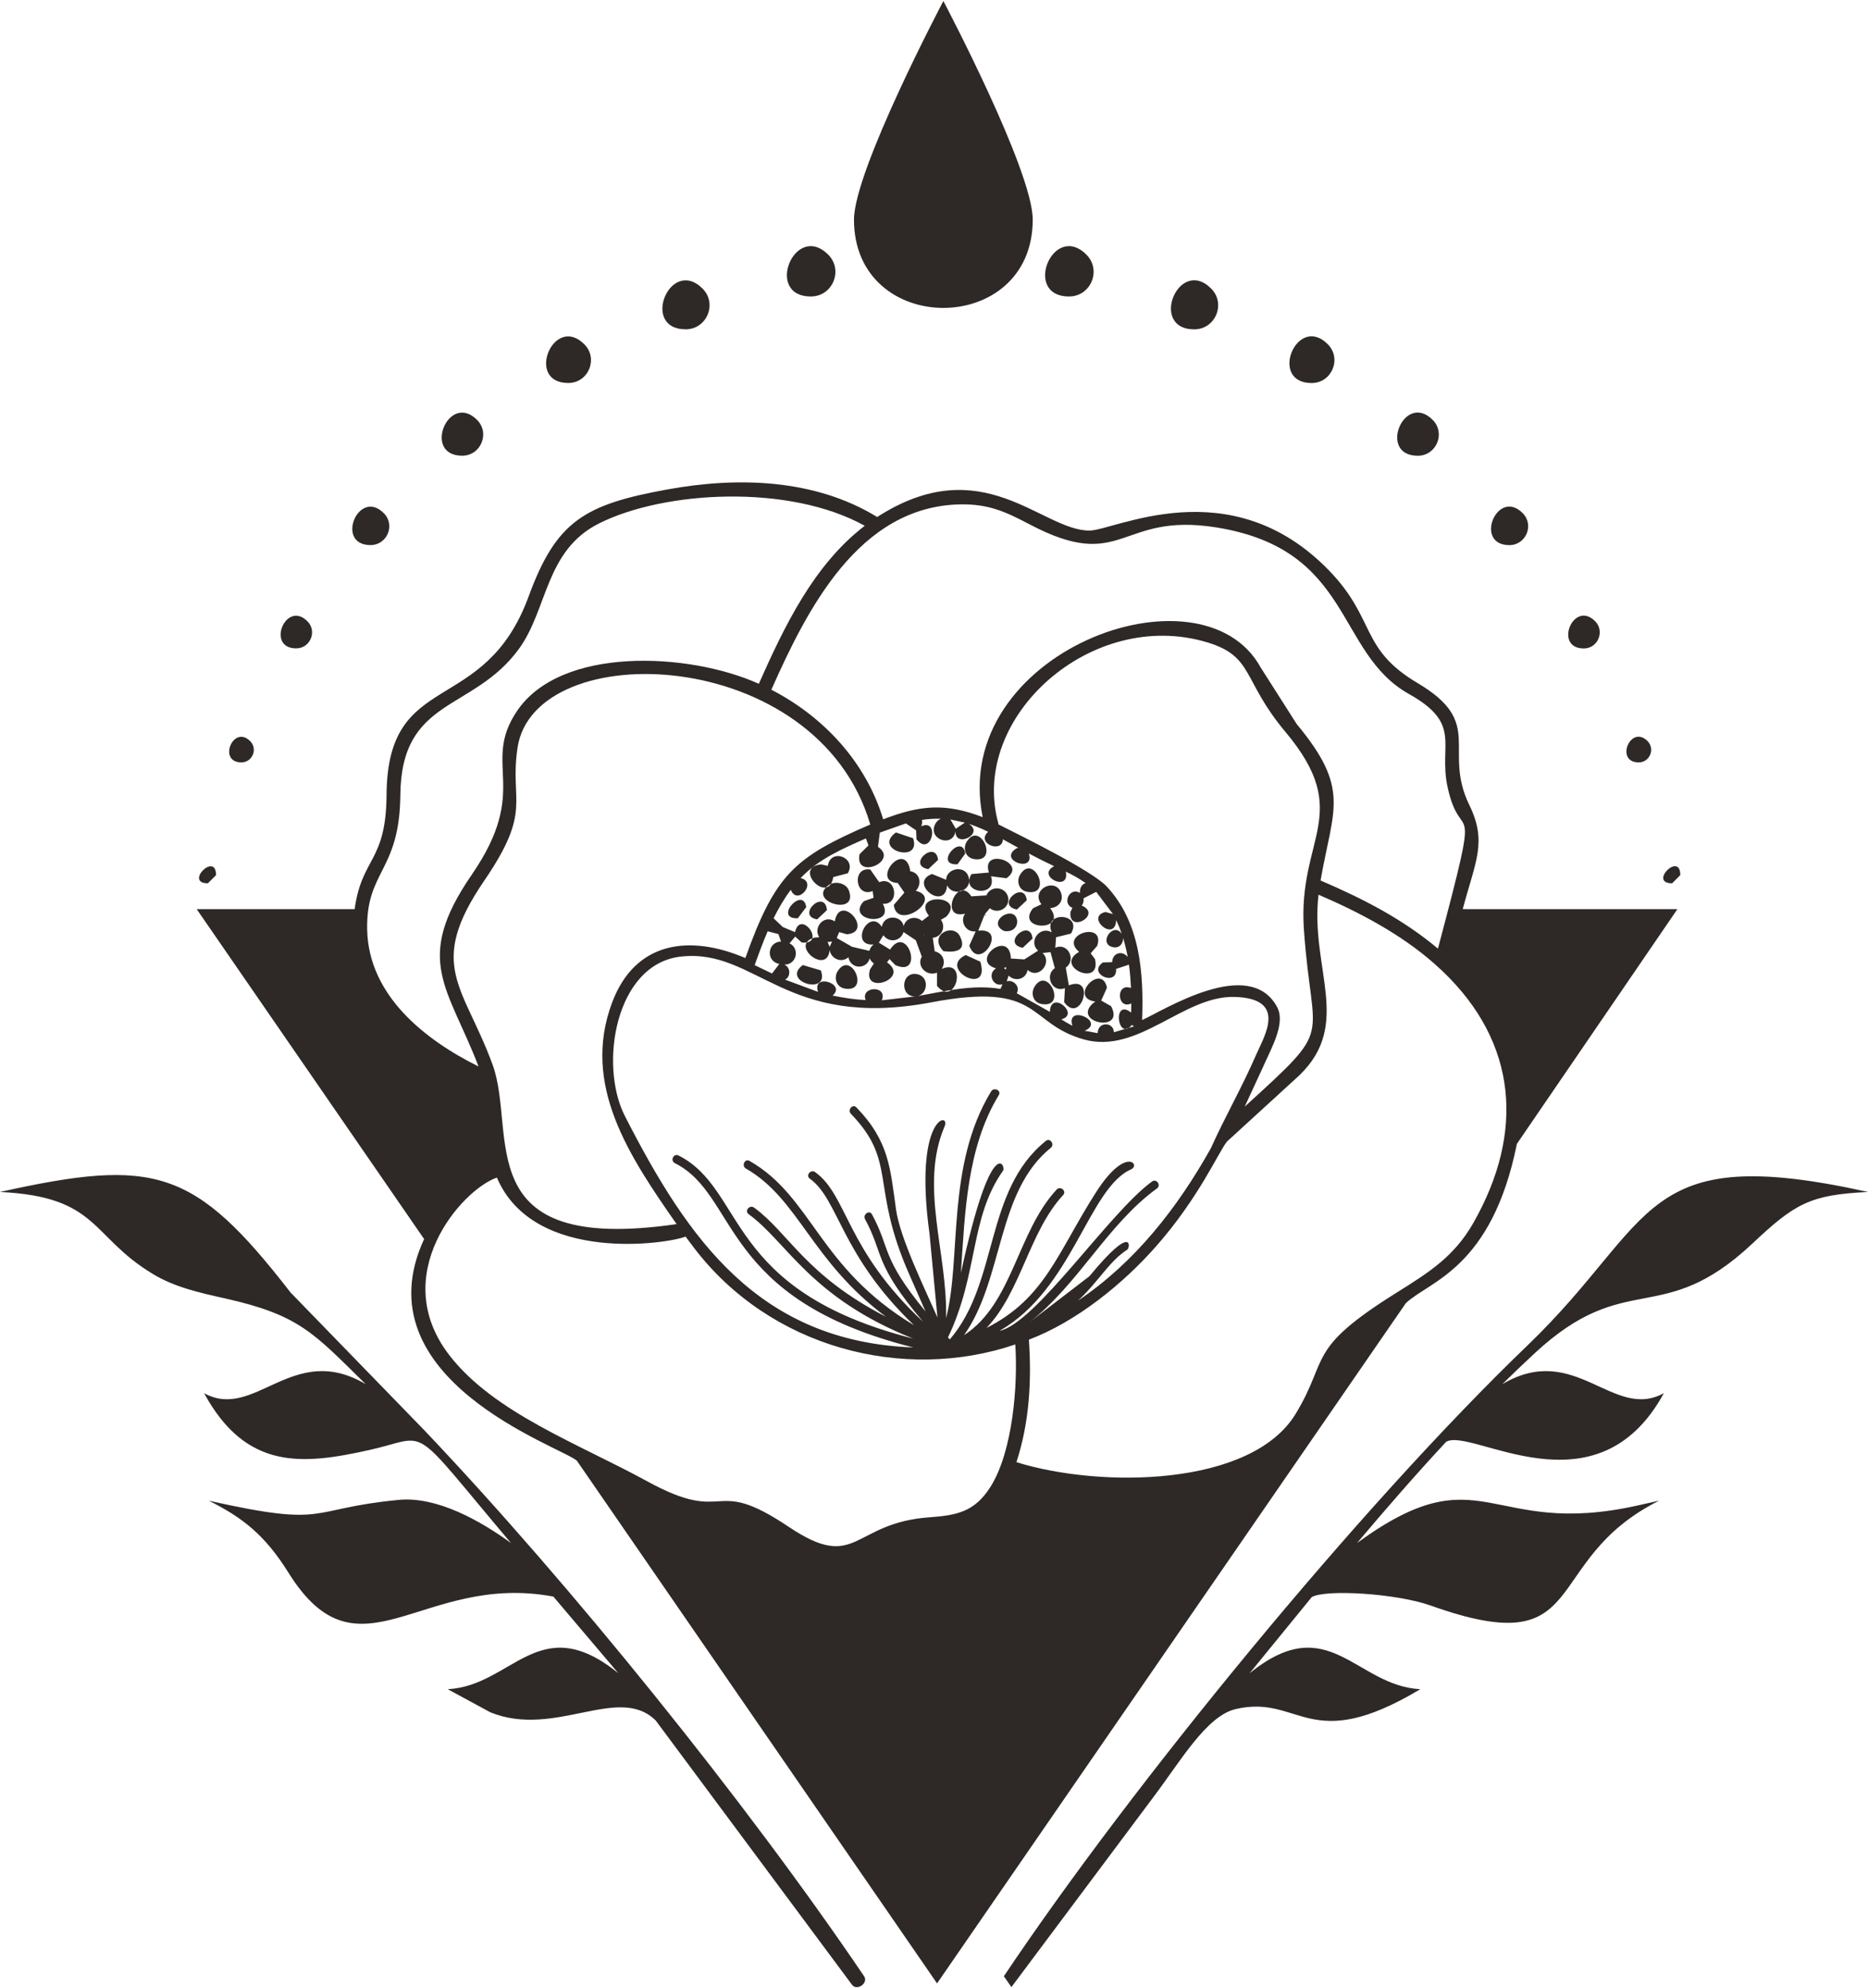 <svg xmlns="http://www.w3.org/2000/svg" xml:space="preserve" width="312px" height="332px" version="1.1" style="shape-rendering:geometricPrecision; text-rendering:geometricPrecision; image-rendering:optimizeQuality; fill-rule:evenodd; clip-rule:evenodd"
viewBox="0 0 425.25 452.05"
 xmlns:xlink="http://www.w3.org/1999/xlink">
 <defs>
  <style type="text/css">
   <![CDATA[
    .fil0 {fill:#2E2926}
   ]]>
  </style>
 </defs>
 <g>
  <path class="fil0" d="M89.26 271.2l-44.48 -64.51 35.95 0c1.66,-11.93 7.16,-10.62 7.27,-26.05 0.2,-28.87 22.21,-17.41 32.37,-45.19 6.28,-17.14 12.75,-20.86 31.54,-24.28 15.98,-2.91 33.51,-2.46 47.78,6.27 23.98,-15.43 37.32,3 48.26,3.09 5.69,0.05 32.09,-14.13 54.59,9.07 10.78,11.13 6.95,17.81 20.18,25.64 15.42,9.13 5.61,15.07 11.77,27.75 4.12,8.46 1.39,12.76 -1.5,23.7l48.87 0 -36.54 53.42c-5.74,28.48 -20.03,31.25 -25.29,36.27l-106.71 154.81 -82 -118.97c-3.75,-3.23 -49.54,-18.52 -34.77,-50.44l-7.29 -10.58zm309.71 11.57c-20.72,19.48 -28.59,5.53 -49.57,24.97 -2.49,2.31 -4.96,4.67 -7.39,7.06 16.56,-9.82 25.24,8.43 36.77,2.05 -15.41,28.28 -43.89,7.66 -49.57,11.08 -7,7.52 -13.7,15.25 -20.28,23.03 28.56,-20.84 29.81,-0.92 63.91,-8.55l4.86 -1.09c-27.57,13.8 -14.92,37.09 -51.95,23.89 -7.83,-2.8 -24.04,-3.76 -27.13,-1.94l-14.15 17.34c18.03,-14.65 24.1,2.85 38.86,3.62 -25.43,15.23 -27.31,1.1 -42.01,4.52 -6.66,1.55 -12.54,11.82 -18.74,20.03l-32.33 43.25 -1.72 -2.47c29.19,-43.59 81.08,-106.94 119.21,-143.58 29.6,-28.45 25.14,-46.54 77.51,-34.92 -13.19,0.63 -16.65,2.65 -26.28,11.71zm-364.26 6.9c-14.15,-8.55 -12.21,-17.53 -34.71,-18.61 35.25,-7.82 44.22,-5.4 66.15,22.89l30.48 31.38c33,34.73 73.26,84.6 100.08,124.23 1.06,1.56 -1.64,3.45 -2.76,1.93l-44.64 -60.09c-8.43,-8.47 -22.96,4.08 -37.68,-1.91l-9.71 -5.26c14.75,-0.77 20.82,-18.27 38.86,-3.62l-14.81 -17.46c-29.99,-5.63 -44.23,20.33 -60.29,-5.42 -5.44,-8.72 -10.61,-12.64 -18.14,-16.4 27.77,6.2 22.02,1.84 43.27,-0.19 8.69,-0.83 18.62,4.79 25.52,9.83 -23.69,-28.01 -18.07,-24.33 -32.29,-21.17 -15.16,3.37 -27.97,4.66 -37.58,-12.94 11.56,6.36 20.17,-11.88 36.78,-2.06 -11.94,-11.74 -15.12,-15.72 -31.99,-19.51 -5.82,-1.3 -11.6,-2.58 -16.54,-5.62zm345.95 -88.86c-5.46,0 1.86,-7.33 1.86,-1.87l-1.86 1.87zm-7.62 -27.52c-5.46,-0.01 -1.87,-8.71 2.01,-4.86 1.79,1.79 0.52,4.87 -2.01,4.86zm-12.49 -25.93c-6.96,0 -2.37,-11.15 2.57,-6.21 2.29,2.29 0.64,6.21 -2.57,6.21zm-16.94 -23.52c-8.19,0 -2.78,-13.09 3.02,-7.29 2.69,2.69 0.77,7.29 -3.02,7.29zm-20.85 -20.34c-9.2,0 -3.13,-14.68 3.38,-8.17 3.02,3.02 0.86,8.17 -3.38,8.17zm-24.16 -16.55c-9.93,0 -3.38,-15.87 3.66,-8.84 3.26,3.25 0.94,8.84 -3.66,8.84zm-26.72 -12.22c-10.43,0 -3.54,-16.67 3.84,-9.28 3.42,3.43 0.97,9.28 -3.84,9.28zm-28.5 -7.48c-10.71,0 -3.65,-17.11 3.94,-9.52 3.52,3.52 1,9.52 -3.94,9.52zm-58.78 0c-10.71,0 -3.65,-17.1 3.94,-9.52 3.51,3.51 1.01,9.52 -3.94,9.52zm-28.5 7.47c-10.41,0 -3.54,-16.63 3.84,-9.26 3.41,3.41 0.97,9.26 -3.84,9.26zm-26.73 12.22c-9.91,0 -3.36,-15.83 3.65,-8.81 3.25,3.25 0.93,8.81 -3.65,8.81zm-24.15 16.55c-9.16,0 -3.11,-14.64 3.38,-8.15 3.01,3.01 0.85,8.15 -3.38,8.15zm-20.86 20.34c-8.17,0 -2.76,-13.05 3.01,-7.26 2.69,2.68 0.76,7.26 -3.01,7.26zm-16.94 23.51c-6.94,0 -2.35,-11.09 2.56,-6.17 2.29,2.28 0.64,6.17 -2.56,6.17zm-12.48 25.95c-5.44,-0.01 -1.84,-8.69 2.01,-4.84 1.79,1.79 0.49,4.85 -2.01,4.84zm-7.62 27.52c-5.43,0 1.86,-7.3 1.86,-1.86l-1.86 1.86zm187.78 -151.04c0,26.78 -40.69,26.77 -40.69,0 0,-11.19 20.14,-49.37 20.35,-49.77 0.2,0.4 20.34,38.57 20.34,49.77zm-22.09 137.37c0.27,-0.46 0.68,-0.83 1.2,-1.02 -1.45,-0.05 -2.89,0.05 -4.33,0.26 0.11,0.49 0.04,1.02 -0.19,1.47 4.38,-1.98 2.39,7.21 -1.05,2.95l-0.09 -2.04 -2.33 -1.58 -5.93 2.09 -0.42 3.24c4.9,3.3 -5.43,7.66 -4.19,1.67l2.03 -1.99 -0.59 -1.59c-5.43,2.4 -10.72,4.66 -14.86,9.02 3.93,0.92 -0.78,6.46 -2.23,2.66 -1.52,2.02 -2.79,4.21 -3.92,6.49l2.09 1.99 2.79 1.17c1.22,-5.38 7.34,2.91 1.53,2.36l-1.5 -1.35 -1.28 1.54c2.36,1.14 1.69,4.82 -1.17,4.85 1.55,0.71 1.36,2.88 0.14,3.4l7.51 2.79c-1.44,-4.38 6.54,-1.86 3.31,0.84 2.48,0.52 5,0.9 7.54,1.03 -1.28,-3.17 5.09,-3.45 3.67,0.05l7.95 -0.92c-3.89,0.54 -3.73,-5.68 0.03,-5.04 2.85,0.49 2.57,4.46 0.17,5 6.27,-1.11 12.52,-2.7 18.87,-1.63l0.46 -1.07c-2.01,0.71 -3.61,-2.27 -1.48,-3.61 -5.98,-1.72 2.73,-8.81 3.36,-2.66 0.01,0.14 0.01,0.28 0.01,0.42l3.08 0.2 3.14 -1.99c-2.35,-2.07 0.43,-5.76 3.1,-4.16 -2.11,-4.97 7.2,-4.44 4.37,0.28l-3.39 0.83 -0.17 2.39c2.9,-1.28 4.84,2.85 2.38,4.52l0.7 4.04c6.3,-2.46 2.75,9.1 -1.07,3.82l0.18 -3.18c-2.93,1.15 -4.69,-2.94 -2.3,-4.55l-0.98 -3.65 -1.82 0.2c2.34,2.1 -0.83,6.13 -3.39,3.85 -0.43,2.34 -3.12,2.64 -4.32,1.27l-0.45 1.35c1.14,-0.54 3.23,0.91 2.3,2.69l7.53 4.23c0.18,-5.19 7.01,0.62 2.59,1.7 0.83,0.53 1.67,1.02 2.54,1.47 -1.58,-5.02 7.69,-1.02 2.8,1.14l2.96 0.54c-0.01,-2.64 3.6,-2.64 3.69,-0.21l4.61 -1.34c-0.19,-0.06 -0.37,-0.18 -0.5,-0.35 -3.31,4.04 -4.52,-6.21 -0.19,-2.79 0.01,-0.7 0.04,-1.39 0.04,-2.08 -3.26,1.56 -3.63,-4.82 -0.08,-3.5 -0.08,-1.79 -0.21,-3.56 -0.46,-5.32l-2.93 0.97c0.33,4.15 -6.68,1.11 -3,-1.47l2.11 -0.07c0.07,-2.1 2.28,-2.77 3.54,-1.18 -0.27,-1.47 -0.62,-2.93 -1.06,-4.35 0.09,1.13 -0.71,2.39 -2.17,2.14 -3.73,-0.64 -0.06,-6.03 1.89,-3.02 -0.37,-1.07 -0.79,-2.13 -1.29,-3.16 -0.18,5.24 -7.17,-0.73 -2.43,-1.85l1.71 0.48 -3.82 -5.06 -2.89 1.47c0.09,0.58 -0.05,1.19 -0.41,1.65 4.76,2.05 -3.08,6.51 -2.56,1.45l0.44 -0.93c-2.41,-0.95 -0.67,-4.83 1.74,-3.4 -0.15,-0.91 0.32,-1.95 1.26,-2.24 -1.39,-0.99 -2.9,-1.84 -4.5,-2.6 0.97,4.88 -6.93,0.93 -2.65,-1.24 -1.95,-0.92 -3.87,-1.88 -5.77,-2.89 1.45,4.46 -6.9,1.66 -3.04,-1.02 0.19,-0.15 0.41,-0.24 0.65,-0.27l-3.52 -1.94c-0.11,3.33 -6.25,0.92 -3.35,-1.72 -1.43,-0.68 -2.89,-1.3 -4.39,-1.8 3.65,2.31 -3.17,5.6 -3.03,1.72 -0.76,3.94 -6.62,1.65 -4.52,-1.86zm3.35 -0.85l1.22 2.1 2.06 -1.39 -3.28 -0.71zm-18.16 29.19c0.18,-0.29 0.41,-0.54 0.68,-0.74 -5.63,0.4 -1.09,-8.48 1.86,-4.03 0.52,-2.9 4.55,-2.63 4.97,-0.15 0.59,-2.14 2.99,-2.33 4.17,-1.17l1.58 -1.2c-4.06,-5.24 8.52,-4.79 3.97,0.21l-1.24 0.72c1.22,1.6 0.2,3.91 -1.85,4.09l0.45 3.09c1.61,0.32 2.75,2.08 1.6,3.99 6.01,-2.56 3.18,9 -1.08,3.86l0.01 -3c-2.4,0.97 -4.75,-1.55 -3.47,-3.63l-1.37 -3.75 -2.8 -1.86c-0.54,1.93 -3.13,2.68 -4.58,0.72l-1.03 1.69 2.55 1.57c4.02,-6.09 7.85,6.54 1.18,3.52l-1.3 -1.36 -0.57 0.76c5.38,3.71 -5.74,7.57 -3.86,1.58l0.88 -1.35c-0.47,-0.27 -0.78,-0.68 -0.96,-1.15 -0.7,2.61 -4.38,2.49 -4.85,-0.25 -1.62,1.43 -4,0.31 -4.27,-1.67 -0.54,5.98 -9.44,-1.33 -3.33,-2.82l0.97 -0.06c-1.47,-2.22 1.08,-5.25 3.52,-3.61 1.22,-6.72 9.08,2.41 2.77,2.93l-1.76 -0.49 -0.56 1.34 3.49 2 3.94 0.92c0.06,-0.25 0.17,-0.48 0.29,-0.7zm-9.33 -0.19l0.55 -1.27c-0.3,0.11 -0.64,0.15 -1.02,0.12l0.47 1.15zm21.35 -2.73l0.17 -0.01 -0.1 -0.1 -0.07 0.11zm42.71 16.21c3.33,6.16 -8.93,3.83 -4.18,-0.6l0.61 -0.44c-6.27,-0.85 1.44,-8.96 2.64,-3.16l-1.31 2.93 2.24 1.27zm-3.66 -10.73c1.57,6.64 -9.54,1.69 -3.61,-1.62 -4.74,-3.97 6.08,-7.17 4.11,-1.37l-1.48 1.7 0.98 1.29zm-13.79 6.36c3.03,-5.05 7.55,4.89 1.67,3.89 -2.01,-0.33 -2.52,-2.46 -1.67,-3.89zm-6.44 -3.93c-0.03,-0.21 -0.03,-0.41 -0.01,-0.62l-0.49 0.27 0.5 0.35zm6.02 -7.08c-0.49,-4.78 -7.26,1.13 -2.24,2.1l2.24 -2.1zm6.25 -10.94c1.13,2.16 -0.25,3.89 -2.24,4.01 4.09,5.46 -8.04,5.16 -3.9,0.03l1.91 -0.91c-2.4,-3.1 2.53,-5.94 4.23,-3.13zm-9.73 7.03c-0.43,-4.15 -7.11,-0.03 -3.17,2.1 0.58,0.32 3.07,0.31 3.17,-2.1zm-11.36 -10.76c1.85,3.55 -3.16,5.54 -4.61,2.54 -0.47,6.13 -8.92,-0.55 -3.44,-2.57l3.21 1.32c0.06,-2.39 3.59,-3.34 4.84,-1.29zm9.17 4.9c0.91,2.43 -1.98,4.49 -4.06,2.87l-1.15 1.36 0.4 0.23 -0.47 -0.05 -1.41 3.57c6.94,-0.81 0.27,9.57 -2.05,3.42l1.46 -3.27c-2.21,0.3 -3.65,-2.23 -2.42,-4.03 -6,1.53 -1.79,-8.94 1.43,-3.94l3.43 -0.22c0.96,-2.26 4.06,-2.03 4.84,0.06zm4.35 1.06c-0.52,-4.75 -7.25,1.11 -2.25,2.1l2.25 -2.1zm-1.52 -5.81c3.04,-5.06 7.54,4.88 1.66,3.89 -2.02,-0.35 -2.51,-2.49 -1.66,-3.89zm-32.07 1.69c3.88,-1.59 4.84,5.23 0.81,4.91 2.93,5.34 -8.56,4.02 -4.32,-0.58l2.23 -0.78 -0.21 -1.54c-4.01,1.66 -4.8,-5.61 -0.53,-4.89l2.02 2.88zm21 -1.85l3.98 -0.35c-1.93,-5.91 9.06,-2.25 3.99,1.3l-3.52 -0.45c1.57,4.96 -7.13,3.99 -4.45,-0.5zm-7.6 -3.22c-0.5,-4.74 -7.25,1.12 -2.24,2.11l2.24 -2.11zm6.5 -4.1c3.02,-5.05 7.54,4.89 1.66,3.9 -2,-0.34 -2.53,-2.46 -1.66,-3.9zm-0.31 2.66c-0.71,-4.88 -7.34,2.7 -1.77,2.44l1.77 -2.44zm-11.87 -3.49c1.96,5.95 -9.38,2.61 -3.91,-1.32l3.91 1.32zm10.6 22.19c2.41,4.62 -3.65,3.49 -3.72,3.49 -3.5,-3.68 2.14,-6.39 3.72,-3.49zm-30.21 -5.84c-0.52,-5.04 -7.13,1.3 -2.24,2.11l2.24 -2.11zm1.43 -7.51c-1.05,6.5 -9.38,-2.21 -2.78,-2.89l1.54 0.33c0.64,-4.16 6.68,-1.85 4.55,1.69l-3.31 0.87zm17.51 -1.35c2.52,0.45 2.6,3.23 1.27,4.46 6.54,1.68 -4.28,9.34 -5,3.23l2.41 -2.81 -1.51 -2.2c-6.1,-0.28 1.25,-9.56 2.75,-3.27l0.08 0.59zm15.97 20.6c2.47,8.16 -9.89,1.59 -3.32,-1.51l3.32 1.51zm-29.92 -16.2c2.26,6.11 -9.84,2.39 -4.5,-1.29 1.29,-0.9 3.83,-0.48 4.5,1.29zm-9.71 3.78c-0.72,-4.89 -7.55,2.74 -1.92,2.54l1.92 -2.54zm7.12 14.65c3.05,-5.05 7.55,4.88 1.67,3.89 -2,-0.34 -2.52,-2.46 -1.67,-3.89zm-3.8 -0.25c2.18,5.91 -9.22,2.55 -4.1,-1.21l4.1 1.21zm-9.44 -1.48c-3.17,-0.55 -2.74,-5.03 0.38,-5.07l-0.59 -1.71 -2.45 -0.64c-1.09,2.54 -2.05,5.14 -2.96,7.71 1.33,0.62 2.64,1.26 3.96,1.9l1.66 -2.19zm98.22 41.99c-7.62,13.56 -17.2,25.89 -30.26,34.68 4.52,-4.12 7.15,-9.03 11.27,-11.65 0.6,-0.38 1.48,-6.2 -8.62,6.05l-13.63 10.47c11.25,-8.8 17.68,-22.22 28.98,-30.43 1.01,-0.73 -0.11,-2.31 -1.12,-1.58 -9.73,7.06 -26.51,32.33 -34.74,34 16.63,-9.42 20.3,-32.51 29.95,-36.75 2.28,-1.01 -1.18,-5.4 -7.95,5.19 -8.83,13.81 -11.57,24.1 -24.95,30.9 7.87,-8.2 9.7,-21.89 17.46,-30.26 0.85,-0.92 -0.64,-2.15 -1.48,-1.25 -9.04,9.75 -9.99,25.95 -21.09,33.15 9.07,-12.83 7.36,-32.65 19.75,-42.64 0.96,-0.78 -0.15,-2.36 -1.12,-1.58 -14.07,11.32 -10.63,32.11 -21.87,45.19 -0.14,-0.15 -0.27,-0.31 -0.41,-0.46 7,-14.65 4.91,-27.17 12.53,-37.94 0.76,-1.07 -2.57,-9.07 -9.59,23.27 0.92,-13.76 1.36,-28.54 8.63,-40.49 0.65,-1.07 -1.12,-1.87 -1.76,-0.82 -10.3,16.92 -6.7,38.05 -10.25,51.58 0.4,-14.68 -6.13,-30.05 -0.34,-43.61 1.48,-3.46 -7.14,-2.56 -3.41,24.55l1.79 18.91c-2.88,-6.55 -8.5,-18.03 -9.42,-24.52 -1.33,-9.33 -1.51,-15.51 -9.03,-23.29 -0.87,-0.89 -2.1,0.6 -1.24,1.48 10.62,11.01 4.28,16.13 13.28,36.55 1.23,2.8 2.47,5.61 3.7,8.42 -10.22,-12.41 -7.9,-14.18 -12.19,-22.1 -0.59,-1.09 -2.16,0.03 -1.57,1.12 4.37,8.05 1.82,9.87 13.2,23.32 -17.67,-16.47 -17.16,-28.74 -24.56,-34.05 -1,-0.73 -2.25,0.76 -1.23,1.48 6.62,4.75 6.96,17.31 23.73,33.37 -21.82,-13.13 -23.07,-29.16 -37.45,-37.41 -1.08,-0.62 -1.89,1.14 -0.81,1.75 12.08,6.93 14.81,21.06 31.88,33.73 -18.37,-9.46 -22.17,-19.13 -30.03,-24.85 -1.01,-0.72 -2.25,0.75 -1.25,1.49 8.83,6.43 14.02,19 37.47,28.32 -43.18,-10.99 -37.98,-33.89 -53.44,-41.68 -1.11,-0.56 -1.93,1.2 -0.82,1.75 14.63,7.34 10.07,30.88 54.3,41.95 -35.21,-1.35 -51.3,-24.57 -65.68,-52.68 -5.93,-11.6 -2.2,-34.65 12.8,-36.29 17.21,-1.88 23.72,16.72 56.98,10.42 25.24,-4.79 21.6,4.75 34.7,8.44 12.41,3.49 22.66,-10.01 34.35,-9.67 12.05,0.36 6.79,8.8 4.92,13.08 -3.36,7.72 -7.15,14.22 -10.36,21.39zm59.83 16.86c11.57,-20.42 10.04,-40.84 -7.06,-57.18l-1.95 -1.78c-7.66,-6.73 -16.98,-11.62 -26.3,-15.64 -1.93,16.8 7.73,29.37 -4.3,41.06l-16.56 15.15c-1.94,2.46 -6.37,12.72 -15.98,23.67 -7.62,8.68 -18.23,17.28 -29.09,21.4 0.64,9.38 0.11,18.85 -2.84,27.88 19.21,5.98 53.55,5.59 63.6,-11.05 7.69,-12.72 2.17,-14.55 22.96,-27.54 7.42,-4.64 13.14,-8.23 17.52,-15.97zm-109.97 60.15c5.04,-8.02 6.26,-23.07 5.63,-32.38 -25.48,8.65 -55.82,0.79 -73.19,-22.06l-1.87 -2.5c-3.47,1.53 -34.48,6.46 -42.95,-13.42 -7.97,2.73 -25.01,22.11 -10.79,40.47 10.16,13.1 29.33,20.07 45.06,28.68 18.73,10.24 14.28,-1.66 32.17,10.34 15.63,10.48 14.29,-0.88 31.98,-2.17 6.28,-0.45 10.35,-1.23 13.96,-6.96zm-113.38 -96.12c5.74,15.61 -5.91,43.29 41.91,36.35 -10.83,-15.52 -21.69,-31.69 -14.69,-50.41 5.26,-14.03 17.71,-15.54 30.34,-10.15 6.83,-19.09 11.18,-22.95 28.44,-30.39 -12.05,-41.02 -76.52,-43.07 -80.31,-17.44 -1.83,12.43 3.49,14.05 -7.57,30.22 -13.22,19.34 -4.73,23.82 1.88,41.82zm-28.53 -30.59c0.36,14.92 13.09,24.97 25.35,31.06 -6.91,-18.09 -14.99,-24.12 -1.54,-43.65 13.51,-19.63 2.11,-24.99 10.25,-37.18 9.92,-14.86 39.09,-13.47 55.1,-6.27 5.82,-13.08 12.48,-27.05 24.11,-35.96 -17.27,-9.59 -45.68,-7.97 -60.5,-0.53 -12.3,6.18 -11.65,19.55 -18.24,28.57 -10.48,14.35 -26.78,10.93 -26.98,33.27 -0.17,17.46 -7.86,17.14 -7.55,30.69zm203.74 31.61l-3.97 8.59c20.83,-18.99 15.29,-13.79 13.47,-40.42 -1.43,-20.88 11.45,-26.21 -4.2,-44.87 -9.89,-11.79 -7.14,-17.13 -17.71,-20.35 -26.36,-8.04 -54.19,16.95 -47.7,40.96 0.04,0.15 0.06,0.3 0.06,0.44 5.5,2.77 21.27,10.51 24.66,14.13 7.66,8.18 8.46,19.8 8.06,30.41 5.19,-2.37 24.45,-14.61 30.73,-2.98 2.03,3.78 -1.36,9.42 -3.4,14.09zm-68.78 -128.48c-23.1,0.46 -34.87,24.01 -42.95,42.18 11.93,6.16 21.54,16.49 25.46,29.5 8.34,-3.22 14.13,-3.77 22.65,-0.5 -7.59,-37.43 49.75,-58.65 63.27,-34.08l8.22 12.9c12.29,14.79 8.3,19.15 5.43,35.6 9.58,4.11 18.66,8.74 26.72,15.51 10.17,-38.4 5.37,-22.25 2.2,-36.74 -2.13,-9.75 3.45,-14.36 -8.79,-21.21 -16.8,-9.4 -12.68,-32.89 -43.81,-37.91 -22.25,-3.59 -21.13,10.57 -42.55,-0.7 -5.49,-2.89 -9.38,-4.68 -15.85,-4.55z"/>
 </g>
</svg>
